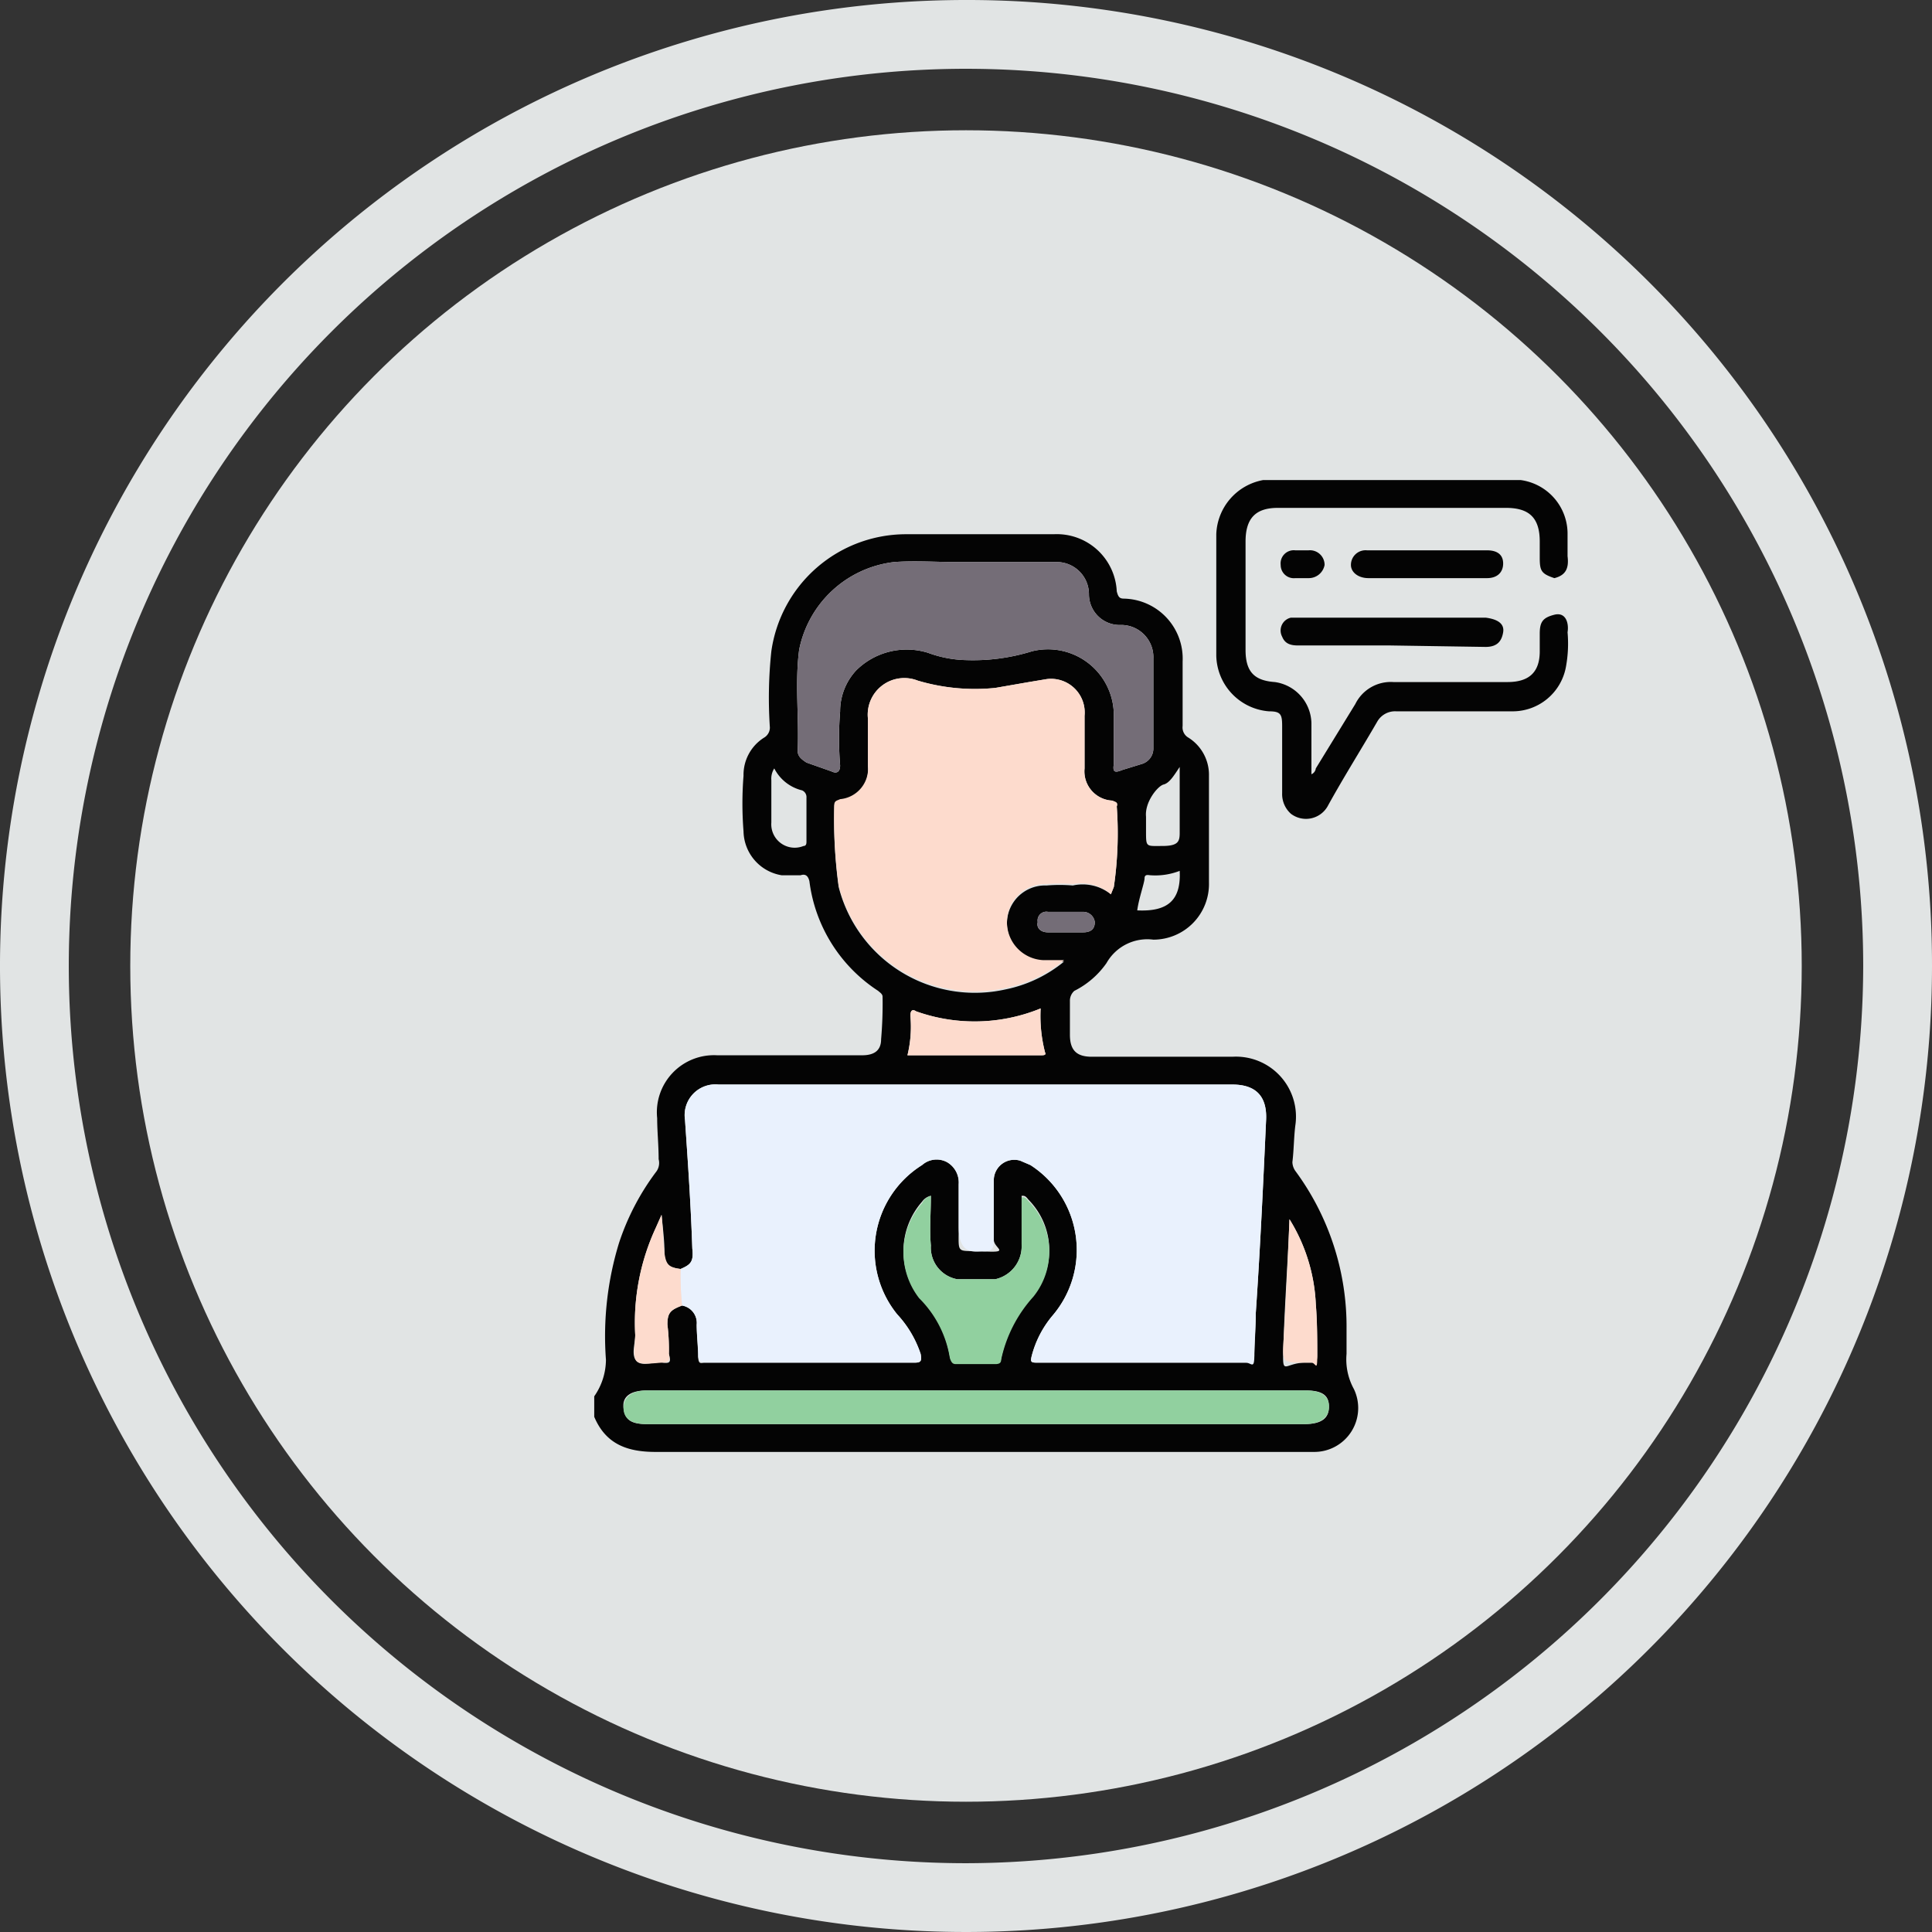 <?xml version="1.0" encoding="UTF-8"?>
<svg xmlns="http://www.w3.org/2000/svg" id="Layer_1" data-name="Layer 1" viewBox="0 0 132 132">
  <rect x="0" y="0" width="132" height="132" fill="#333333" stroke="none"/>
  <defs>
    <style>.cls-1{fill:#e1e4e4;}.cls-2{fill:#040404;}.cls-3{fill:#746d77;}.cls-4{fill:#e9f1fd;}.cls-5{fill:#fddbcd;}.cls-6{fill:#91d09f;}</style>
  </defs>
  <title>Relationship with Technobd.biz</title>
  <path class="cls-1" d="M66,0a66,66,0,1,0,66,66A65.9,65.9,0,0,0,66,0Zm0,127.3A61.3,61.3,0,1,1,127.3,66,61.4,61.4,0,0,1,66,127.3Z"></path>
  <circle class="cls-1" cx="66" cy="66" r="57.1"></circle>
  <path class="cls-2" d="M40.6,95.4a4.4,4.4,0,0,0,.8-2.5,21.7,21.7,0,0,1,.9-8,16.9,16.9,0,0,1,2.5-4.8,1,1,0,0,0,.2-.9c0-1-.1-1.9-.1-2.8A3.9,3.9,0,0,1,49,72.1h9.9c.8,0,1.3-.3,1.3-1.1a28.1,28.1,0,0,0,.1-2.9c0-.2-.2-.3-.3-.4a10.5,10.5,0,0,1-4.7-7.5c-.1-.4-.3-.5-.6-.4H53.4a3.1,3.1,0,0,1-2.6-3,24.1,24.1,0,0,1,0-3.8,3,3,0,0,1,1.4-2.6.8.8,0,0,0,.4-.7,30.1,30.1,0,0,1,.1-5.2,9.3,9.3,0,0,1,9.2-8H72a4.1,4.1,0,0,1,4.3,3.9c.1.4.2.5.5.5a4.1,4.1,0,0,1,4,4.3v4.4a.8.8,0,0,0,.4.8,3,3,0,0,1,1.4,2.6v7.3a3.8,3.8,0,0,1-3.8,3.9,3.2,3.2,0,0,0-3.2,1.6,5.9,5.9,0,0,1-2.2,1.9.9.9,0,0,0-.3.7v2.3c0,1.1.5,1.5,1.5,1.5h9.6a4.1,4.1,0,0,1,4.3,4.7c-.1.8-.1,1.7-.2,2.5a1.1,1.1,0,0,0,.2.6A17.9,17.9,0,0,1,92,90.8v1.7a4.2,4.2,0,0,0,.5,2.4,3,3,0,0,1-2.7,4.3h-45c-1.9,0-3.4-.5-4.2-2.4Zm5.9-8.7c-.8-.1-1.1-.3-1.1-1.1s-.1-1.6-.2-2.6l-.4.9a15.4,15.4,0,0,0-1.4,7.3c0,.6-.3,1.4.1,1.8s1.2,0,1.8.1.5-.2.4-.6a14.1,14.1,0,0,0-.1-2c0-.8.2-1,1-1.3a1.2,1.2,0,0,1,1,1.3c0,.7.1,1.4.1,2.1s.2.5.5.5H62.5c.4,0,.5-.1.4-.6a7.4,7.4,0,0,0-1.6-2.7A6.9,6.9,0,0,1,63,79.6a1.5,1.5,0,0,1,1.7-.2,1.6,1.6,0,0,1,.8,1.5v2.9c0,2-.2,1.6,1.7,1.7s.7-.2.7-.8v-4a1.4,1.4,0,0,1,1.8-1.4l.7.3a6.9,6.9,0,0,1,1.5,10.3,7,7,0,0,0-1.4,2.7c-.1.4-.1.5.3.5H85.1c.4,0,.6-.1.6-.5s.1-2,.1-2.9c.3-4.4.5-8.7.7-13.1.1-1.6-.6-2.5-2.3-2.5H49.1a2.1,2.1,0,0,0-2.3,2.4c.2,2.9.4,5.8.5,8.8C47.4,86.2,47.2,86.4,46.5,86.7ZM75.9,61.1l.2-.5a25.3,25.3,0,0,0,.2-5.5c.1-.3-.1-.3-.3-.4a2,2,0,0,1-1.9-2.2V48.9a2.3,2.3,0,0,0-2.6-2.5l-1.2.2L68,47a13.7,13.7,0,0,1-5.3-.5,2.5,2.5,0,0,0-3.4,2.6v3.3a2.1,2.1,0,0,1-1.9,2.3c-.2.1-.4.1-.4.4a33.8,33.8,0,0,0,.3,5.5,9.6,9.6,0,0,0,11.4,7,9.2,9.2,0,0,0,4-1.9H71.3a2.6,2.6,0,0,1,.2-5.2,10.8,10.8,0,0,1,1.8,0A3.1,3.1,0,0,1,75.9,61.1ZM65.3,38.4c-1.4,0-2.8-.1-4.2,0a7.5,7.5,0,0,0-6.5,6c-.3,2.3,0,4.6-.1,6.9,0,.4.3.6.6.8l1.7.6c.4.2.6,0,.6-.4a22.8,22.8,0,0,1,0-3.7,4.1,4.1,0,0,1,1.1-2.8,4.9,4.9,0,0,1,4.9-1.2,8,8,0,0,0,2.6.5,13.6,13.6,0,0,0,4.5-.6,4.5,4.5,0,0,1,5.6,4.4v3.3c-.1.6.1.6.6.4l1.3-.4a1.1,1.1,0,0,0,.8-1.1V45a2.2,2.2,0,0,0-2.2-2.3,2.1,2.1,0,0,1-2.2-2.1,2.2,2.2,0,0,0-2.2-2.2Zm1.4,58.9H89.1c1.2,0,1.7-.4,1.7-1.2S90.3,95,89.2,95h-45c-1.1,0-1.7.4-1.6,1.2s.5,1.1,1.6,1.1ZM63.6,81.7a1,1,0,0,0-.6.4,5.1,5.1,0,0,0-.2,6.5,7.4,7.4,0,0,1,2.1,4.1c.1.3.2.4.4.4H68c.3,0,.4-.1.4-.3a9.3,9.3,0,0,1,2.2-4.3,4.9,4.9,0,0,0-.3-6.5c-.1-.1-.2-.3-.4-.3h-.1v3.3A2.3,2.3,0,0,1,68,87.4H65.4a2.2,2.2,0,0,1-1.8-2.3C63.5,84,63.6,82.9,63.6,81.7Zm7.5-12.8a11.9,11.9,0,0,1-8.5.2c-.3-.2-.4,0-.4.3a8.2,8.2,0,0,1-.2,2.7h9.1c.2,0,.4,0,.3-.2A9.9,9.9,0,0,1,71.1,68.9Zm17,14.4c-.1,2.7-.3,5.4-.4,8.2s-.1,1.6,1.5,1.6h.4c.3,0,.4-.1.4-.5s0-2.3-.1-3.5A12,12,0,0,0,88.1,83.3ZM80.6,52.4c-.4.6-.7,1.1-1.1,1.2s-1.3,1.2-1.2,2.2v1c0,1.1,0,1,1.1,1s1.2-.3,1.2-.9S80.6,54,80.6,52.4Zm-27.7.1a1.3,1.3,0,0,0-.2.8v2.9a1.6,1.6,0,0,0,2.2,1.6c.2,0,.2-.2.2-.3v-3a.5.5,0,0,0-.3-.5A2.9,2.9,0,0,1,52.9,52.5Zm27.7,7a4.6,4.6,0,0,1-2,.3c-.1,0-.4-.1-.4.2s-.4,1.4-.5,2.2C79.8,62.3,80.7,61.5,80.6,59.5Zm-7.8,2.8H71.6a.6.6,0,0,0-.7.7c-.1.4.2.7.7.7H74c.5,0,.8-.2.8-.7a.8.8,0,0,0-.8-.7Z"></path>
  <path class="cls-3" d="M86.3,32.8h0Z"></path>
  <path class="cls-2" d="M106.2,39.5c-.9-.3-1-.5-1-1.4V37c0-1.6-.7-2.3-2.3-2.3H87.3c-1.5,0-2.2.7-2.2,2.3v7.4c0,1.5.6,2.1,2,2.2a2.9,2.9,0,0,1,2.5,2.8v3.5a.5.5,0,0,0,.3-.4l2.7-4.4a2.7,2.7,0,0,1,2.6-1.5H103c1.5,0,2.2-.7,2.2-2.1V43.3c0-.8.2-1.1,1-1.3s1,.6.9,1.2a8.7,8.7,0,0,1-.1,2.3,3.7,3.7,0,0,1-3.7,3.1H95.4a1.4,1.4,0,0,0-1.3.7c-1.1,1.9-2.3,3.8-3.4,5.8a1.7,1.7,0,0,1-2.5.5,1.8,1.8,0,0,1-.6-1.4V49.6c0-.8-.1-1-.9-1a3.9,3.9,0,0,1-3.6-3.8V36.5a3.9,3.9,0,0,1,3.2-3.7h17.6a3.7,3.7,0,0,1,3.2,3.6V38C107.2,38.8,107,39.3,106.2,39.5Z"></path>
  <path class="cls-4" d="M46.5,86.7c.7-.3.9-.5.8-1.4-.1-3-.3-5.9-.5-8.8a2.1,2.1,0,0,1,2.3-2.4H84.2c1.7,0,2.4.9,2.3,2.5-.2,4.4-.4,8.7-.7,13.1,0,.9-.1,1.9-.1,2.9s-.2.5-.6.5H70.8c-.4,0-.4-.1-.3-.5a7,7,0,0,1,1.4-2.7,6.9,6.9,0,0,0-1.5-10.3l-.7-.3a1.4,1.4,0,0,0-1.8,1.4v4c0,.6-.1.8-.7.8s-1.7.3-1.7-1.7V80.9a1.6,1.6,0,0,0-.8-1.5,1.5,1.5,0,0,0-1.7.2,6.9,6.9,0,0,0-1.7,10.2,7.4,7.4,0,0,1,1.6,2.7c.1.5,0,.6-.4.6H48.2c-.3,0-.5-.1-.5-.5s-.1-1.4-.1-2.1a1.2,1.2,0,0,0-1-1.3A20.1,20.1,0,0,1,46.5,86.7Z"></path>
  <path class="cls-5" d="M75.9,61.1a3.1,3.1,0,0,0-2.6-.7,10.8,10.8,0,0,0-1.8,0,2.6,2.6,0,0,0-.2,5.2h1.4a9.2,9.2,0,0,1-4,1.9,9.6,9.6,0,0,1-11.4-7,33.8,33.8,0,0,1-.3-5.5c0-.3.2-.3.4-.4a2.1,2.1,0,0,0,1.9-2.3V49.1a2.5,2.5,0,0,1,3.4-2.6A13.7,13.7,0,0,0,68,47l2.3-.4,1.2-.2a2.3,2.3,0,0,1,2.6,2.5v3.6A2,2,0,0,0,76,54.7c.2.1.4.1.3.4a25.3,25.3,0,0,1-.2,5.5Z"></path>
  <path class="cls-3" d="M65.3,38.4h6.9a2.2,2.2,0,0,1,2.2,2.2,2.1,2.1,0,0,0,2.2,2.1A2.2,2.2,0,0,1,78.8,45v6.1a1.1,1.1,0,0,1-.8,1.1l-1.3.4c-.5.2-.7.2-.6-.4V48.9a4.5,4.5,0,0,0-5.6-4.4,13.6,13.6,0,0,1-4.5.6,8,8,0,0,1-2.6-.5,4.9,4.9,0,0,0-4.9,1.2,4.1,4.1,0,0,0-1.1,2.8,22.8,22.8,0,0,0,0,3.7c0,.4-.2.6-.6.4l-1.7-.6c-.3-.2-.6-.4-.6-.8.1-2.3-.2-4.6.1-6.9a7.5,7.5,0,0,1,6.5-6C62.5,38.3,63.9,38.4,65.3,38.4Z"></path>
  <path class="cls-6" d="M66.7,97.3H44.2c-1.1,0-1.6-.4-1.6-1.1s.5-1.2,1.6-1.2h45c1.1,0,1.6.4,1.6,1.1s-.5,1.2-1.7,1.2Z"></path>
  <path class="cls-6" d="M63.6,81.7c0,1.2-.1,2.3,0,3.4a2.2,2.2,0,0,0,1.8,2.3H68a2.3,2.3,0,0,0,1.8-2.3V81.8h.1c.2,0,.3.2.4.3a4.9,4.9,0,0,1,.3,6.5,9.3,9.3,0,0,0-2.2,4.3c0,.2-.1.3-.4.3H65.3c-.2,0-.3-.1-.4-.4a7.4,7.4,0,0,0-2.1-4.1,5.1,5.1,0,0,1,.2-6.5A1,1,0,0,1,63.6,81.7Z"></path>
  <path class="cls-5" d="M71.1,68.9a9.9,9.9,0,0,0,.3,3c.1.2-.1.2-.3.2H62a8.2,8.2,0,0,0,.2-2.7c0-.3.1-.5.4-.3A11.9,11.9,0,0,0,71.1,68.9Z"></path>
  <path class="cls-5" d="M46.5,86.7a20.1,20.1,0,0,0,.1,2.5c-.8.3-1,.5-1,1.3a14.1,14.1,0,0,1,.1,2c.1.4,0,.6-.4.6s-1.5.2-1.8-.1-.1-1.2-.1-1.8a15.4,15.4,0,0,1,1.4-7.3l.4-.9c.1,1,.1,1.8.2,2.6S45.7,86.6,46.5,86.7Z"></path>
  <path class="cls-5" d="M88.1,83.3a12,12,0,0,1,1.8,5.8c.1,1.2.1,2.3.1,3.5s-.1.5-.4.5h-.4c-1.6,0-1.6,0-1.5-1.6S88,86,88.1,83.3Z"></path>
  <path class="cls-3" d="M72.8,62.3H74a.8.8,0,0,1,.8.7c0,.5-.3.7-.8.7H71.6c-.5,0-.8-.3-.7-.7a.6.6,0,0,1,.7-.7Z"></path>
  <path class="cls-2" d="M95,44.1H88.7c-.5,0-.9-.1-1.1-.6a.9.9,0,0,1,.6-1.3h13.3c.8.1,1.3.4,1.2,1s-.4,1-1.2,1Z"></path>
  <path class="cls-2" d="M97.5,39.5h-4c-.7,0-1.2-.4-1.2-.9a1,1,0,0,1,1.1-1h8.2c.7,0,1.1.3,1.1.9s-.4,1-1.1,1Z"></path>
  <path class="cls-2" d="M89,39.5h-.5a.9.9,0,0,1-1-.9.9.9,0,0,1,1-1h.9a1,1,0,0,1,1.1,1,1.1,1.1,0,0,1-1.1.9Z"></path>
</svg>
